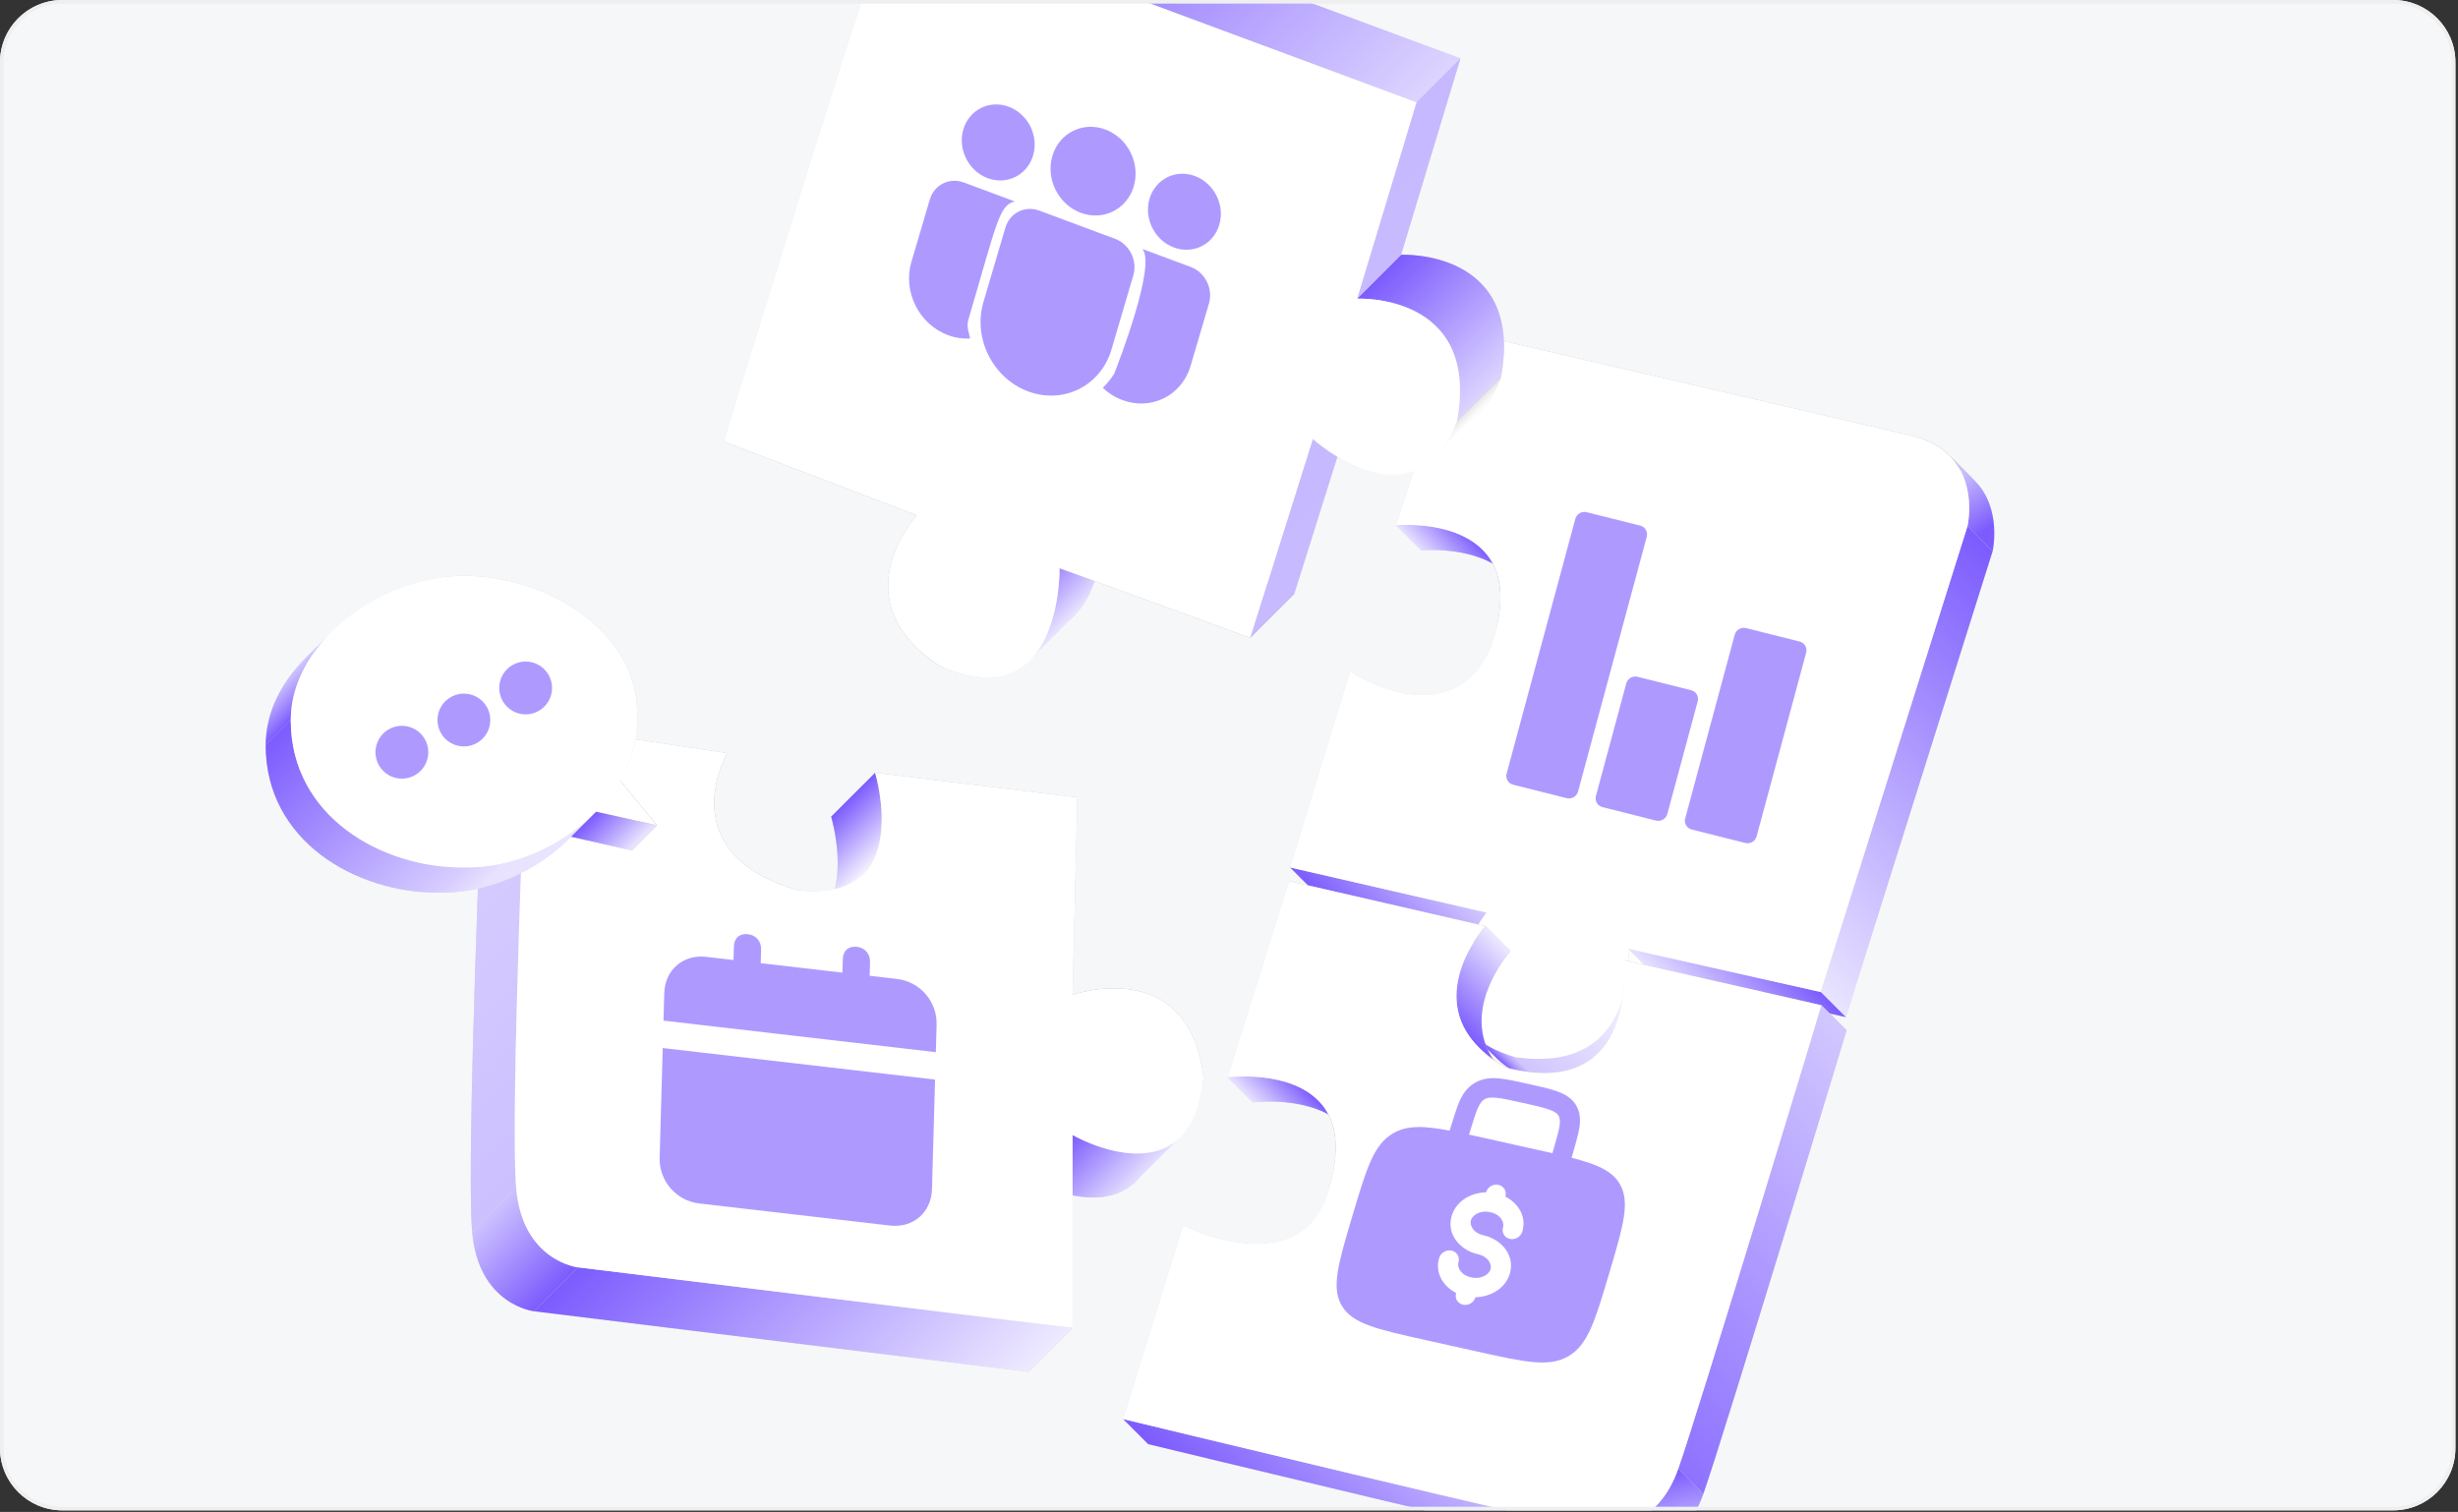 <svg width="686" height="422" viewBox="0 0 686 422" fill="none" xmlns="http://www.w3.org/2000/svg">
<rect x="0" y="0" width="686" height="422" fill="#333333" stroke="none"/>
<g clip-path="url(#clip0_0_238)">
<path d="M0 17.39C0 7.786 7.786 0 17.39 0H667.889C677.494 0 685.28 7.786 685.28 17.39V404.176C685.28 413.78 677.494 421.566 667.889 421.566H17.39C7.786 421.566 0 413.78 0 404.176V17.39Z" fill="#F6F7F9"/>
<path d="M417.933 295.59C405.289 282.944 421.861 261.722 421.861 261.722L367.047 249.118L383.816 194.353C383.816 194.353 410.538 212.391 422.462 189.126L422.474 189.095C428.11 174.18 425.794 165.472 420.73 160.41C412.394 152.074 396.61 153.623 396.61 153.623L414.391 99.38C414.391 99.38 520.126 123.809 540.489 128.617C545.291 129.75 548.697 131.755 551.098 134.156C558.877 141.937 556.104 153.886 556.104 153.886L515.156 283.898L461.452 271.84C461.452 271.84 464.886 307.116 429.96 302.075L429.929 302.071C424.411 300.453 420.548 298.205 417.933 295.59Z" fill="#D9D9D9"/>
<path d="M389.601 146.614L407.382 92.371L414.391 99.38L396.61 153.623L389.601 146.614Z" fill="url(#paint0_linear_0_238)"/>
<path d="M413.722 153.401C405.385 145.066 389.601 146.614 389.601 146.614L396.61 153.623C396.61 153.623 412.394 152.074 420.731 160.41L413.722 153.401Z" fill="url(#paint1_linear_0_238)"/>
<path d="M407.382 92.371C407.382 92.371 513.117 116.8 533.48 121.607L540.489 128.616C520.126 123.809 414.391 99.38 414.391 99.38L407.382 92.371Z" fill="url(#paint2_linear_0_238)"/>
<path d="M376.807 187.345C376.807 187.345 403.529 205.382 415.453 182.117L422.462 189.126C410.538 212.391 383.816 194.353 383.816 194.353L376.807 187.345Z" fill="url(#paint3_linear_0_238)"/>
<path d="M415.465 182.086C421.1 167.173 418.785 158.465 413.724 153.403L420.731 160.409C425.794 165.472 428.11 174.18 422.474 189.095L415.465 182.086Z" fill="url(#paint4_linear_0_238)"/>
<path d="M360.038 242.109L376.807 187.344L383.816 194.353L367.047 249.118L360.038 242.109Z" fill="url(#paint5_linear_0_238)"/>
<path d="M415.453 182.117L415.465 182.086L422.474 189.095L422.462 189.126L415.453 182.117Z" fill="url(#paint6_linear_0_238)"/>
<path d="M414.852 254.713L360.038 242.109L367.047 249.118L421.861 261.722L414.852 254.713Z" fill="url(#paint7_linear_0_238)"/>
<path d="M533.48 121.607C538.282 122.741 541.688 124.746 544.089 127.147L551.094 134.152C548.694 131.753 545.289 129.749 540.489 128.616L533.48 121.607Z" fill="url(#paint8_linear_0_238)"/>
<path d="M544.089 127.147C551.868 134.928 549.096 146.877 549.096 146.877L556.104 153.886C556.104 153.886 558.877 141.937 551.098 134.156L544.089 127.147Z" fill="url(#paint9_linear_0_238)"/>
<path d="M410.925 288.581C398.28 275.935 414.852 254.713 414.852 254.713L421.861 261.722C421.861 261.722 405.289 282.944 417.933 295.59L410.925 288.581Z" fill="url(#paint10_linear_0_238)"/>
<path d="M422.92 295.062C417.404 293.444 413.541 291.197 410.926 288.583L417.934 295.59C420.548 298.205 424.411 300.453 429.929 302.071L422.92 295.062Z" fill="url(#paint11_linear_0_238)"/>
<path d="M422.951 295.066L422.92 295.062L429.929 302.071L429.96 302.075L422.951 295.066Z" fill="url(#paint12_linear_0_238)"/>
<path d="M454.444 264.831C454.444 264.831 457.877 300.107 422.951 295.066L429.96 302.075C464.886 307.116 461.452 271.84 461.452 271.84L454.444 264.831Z" fill="url(#paint13_linear_0_238)"/>
<path d="M549.096 146.877L508.147 276.889L515.156 283.898L556.104 153.886L549.096 146.877Z" fill="url(#paint14_linear_0_238)"/>
<path d="M508.147 276.889L454.443 264.831L461.452 271.84L515.156 283.898L508.147 276.889Z" fill="url(#paint15_linear_0_238)"/>
<path d="M414.852 254.713L360.038 242.109L376.807 187.344C376.807 187.344 403.529 205.382 415.453 182.117L415.465 182.086C430.38 142.613 389.601 146.614 389.601 146.614L407.382 92.371C407.382 92.371 513.117 116.8 533.48 121.607C553.843 126.415 549.095 146.877 549.095 146.877L508.147 276.889L454.443 264.831C454.443 264.831 457.877 300.107 422.951 295.066L422.92 295.062C390.719 285.618 414.852 254.713 414.852 254.713Z" fill="white"/>
<path d="M190.714 222.476L134.717 214.098C134.717 214.098 130.024 323.502 131.787 343.884C133.549 364.266 149.045 366 149.045 366L287.082 382.927V329.052C287.082 329.052 306.471 340.308 317.124 329.653C320.363 326.414 322.794 321.151 323.628 312.932C323.621 312.878 323.615 312.823 323.608 312.769C319.315 278.565 287.082 289.926 287.082 289.926L288.4 234.816L231.972 227.96C231.972 227.96 237.791 247.141 228.655 256.275C225.122 259.807 219.355 261.837 210.151 260.676L210.086 260.657C174.585 250.088 190.714 222.476 190.714 222.476Z" fill="#D9D9D9"/>
<path d="M300.665 222.551L244.237 215.695L231.971 227.96L288.4 234.816L300.665 222.551Z" fill="url(#paint16_linear_0_238)"/>
<path d="M299.347 277.661L300.665 222.551L288.4 234.816L287.082 289.926L299.347 277.661Z" fill="url(#paint17_linear_0_238)"/>
<path d="M335.893 300.667C335.887 300.613 335.88 300.558 335.873 300.504L323.608 312.769C323.615 312.824 323.621 312.878 323.628 312.932L335.893 300.667Z" fill="url(#paint18_linear_0_238)"/>
<path d="M335.873 300.503C331.58 266.3 299.347 277.66 299.347 277.66L287.082 289.926C287.082 289.926 319.315 278.565 323.608 312.769L335.873 300.503Z" fill="url(#paint19_linear_0_238)"/>
<path d="M329.39 317.387C332.628 314.149 335.059 308.885 335.893 300.666L323.628 312.932C322.794 321.151 320.363 326.414 317.124 329.653L329.39 317.387Z" fill="url(#paint20_linear_0_238)"/>
<path d="M244.237 215.695C244.237 215.695 250.057 234.875 240.92 244.01L228.657 256.273C237.79 247.138 231.971 227.96 231.971 227.96L244.237 215.695Z" fill="url(#paint21_linear_0_238)"/>
<path d="M299.347 316.787C299.347 316.787 318.734 328.042 329.388 317.389L317.124 329.653C306.471 340.308 287.082 329.053 287.082 329.053L299.347 316.787Z" fill="url(#paint22_linear_0_238)"/>
<path d="M240.92 244.01C237.388 247.541 231.62 249.571 222.416 248.411L210.15 260.676C219.354 261.837 225.122 259.807 228.655 256.275L240.92 244.01Z" fill="url(#paint23_linear_0_238)"/>
<path d="M222.351 248.392C186.85 237.822 202.98 210.21 202.98 210.21L190.714 222.476C190.714 222.476 174.585 250.088 210.086 260.657L222.351 248.392Z" fill="url(#paint24_linear_0_238)"/>
<path d="M222.416 248.411L222.351 248.392L210.086 260.657L210.151 260.676L222.416 248.411Z" fill="url(#paint25_linear_0_238)"/>
<path d="M202.98 210.211L146.982 201.833L134.717 214.098L190.714 222.476L202.98 210.211Z" fill="url(#paint26_linear_0_238)"/>
<path d="M299.347 370.662V316.787L287.082 329.053V382.927L299.347 370.662Z" fill="url(#paint27_linear_0_238)"/>
<path d="M146.982 201.833C146.982 201.833 142.289 311.237 144.052 331.619L131.786 343.884C130.024 323.502 134.717 214.098 134.717 214.098L146.982 201.833Z" fill="url(#paint28_linear_0_238)"/>
<path d="M161.31 353.735L299.347 370.661L287.081 382.927L149.045 366L161.31 353.735Z" fill="url(#paint29_linear_0_238)"/>
<path d="M144.052 331.619C145.815 352.001 161.31 353.735 161.31 353.735L149.045 366C149.045 366 133.549 364.267 131.786 343.884L144.052 331.619Z" fill="url(#paint30_linear_0_238)"/>
<path d="M202.98 210.211L146.982 201.833C146.982 201.833 142.289 311.237 144.052 331.619C145.815 352.001 161.31 353.735 161.31 353.735L299.347 370.662V316.787C299.347 316.787 332.315 335.925 335.893 300.667L335.873 300.504C331.58 266.3 299.347 277.661 299.347 277.661L300.665 222.551L244.237 215.695C244.237 215.695 255.427 252.573 222.416 248.411L222.351 248.392C186.85 237.822 202.98 210.211 202.98 210.211Z" fill="white"/>
<path d="M268.181 131.589L214.235 110.984C214.235 110.984 250.41 -6.847 255.973 -21.218C256.819 -23.406 257.99 -25.145 259.367 -26.521C267.036 -34.188 281.093 -30.607 281.093 -30.607L407.59 16.302L391.024 71.103C391.024 71.103 425.522 69.44 418.892 105.362L418.874 105.458C417.103 109.78 415.013 112.962 412.732 115.242C399.103 128.867 378.662 110.274 378.662 110.274L361.201 165.774L307.958 146.339C307.958 146.339 308.341 163.388 299.739 171.988C294.983 176.744 287.48 178.916 275.647 174.196C275.618 174.177 274.7 173.733 274.67 173.713C246.271 155.221 268.181 131.589 268.181 131.589Z" fill="#D9D9D9"/>
<path d="M263.382 186.462C263.352 186.443 262.434 185.999 262.405 185.979L274.67 173.714C274.7 173.733 275.618 174.177 275.647 174.196L263.382 186.462Z" fill="url(#paint31_linear_0_238)"/>
<path d="M287.474 184.254C282.718 189.009 275.215 191.182 263.382 186.462L275.647 174.196C287.481 178.916 294.983 176.744 299.74 171.988L287.474 184.254Z" fill="url(#paint32_linear_0_238)"/>
<path d="M262.405 185.979C234.006 167.487 255.916 143.855 255.916 143.855L268.181 131.589C268.181 131.589 246.271 155.221 274.67 173.713L262.405 185.979Z" fill="url(#paint33_linear_0_238)"/>
<path d="M255.916 143.855L201.97 123.249L214.235 110.983L268.181 131.589L255.916 143.855Z" fill="url(#paint34_linear_0_238)"/>
<path d="M295.693 158.604C295.693 158.604 296.076 175.65 287.476 184.251L299.739 171.988C308.341 163.388 307.958 146.339 307.958 146.339L295.693 158.604Z" fill="url(#paint35_linear_0_238)"/>
<path d="M348.936 178.04L295.693 158.604L307.958 146.339L361.201 165.774L348.936 178.04Z" fill="url(#paint36_linear_0_238)"/>
<path d="M201.97 123.249C201.97 123.249 238.144 5.418 243.707 -8.953L255.973 -21.218C250.41 -6.847 214.235 110.983 214.235 110.983L201.97 123.249Z" fill="url(#paint37_linear_0_238)"/>
<path d="M366.396 122.54L348.936 178.04L361.201 165.774L378.662 110.274L366.396 122.54Z" fill="url(#paint38_linear_0_238)"/>
<path d="M400.467 127.507C386.838 141.133 366.396 122.54 366.396 122.54L378.662 110.274C378.662 110.274 399.103 128.867 412.732 115.242L400.467 127.507Z" fill="url(#paint39_linear_0_238)"/>
<path d="M406.608 117.724C404.838 122.043 402.75 125.224 400.471 127.503L412.732 115.242C415.013 112.962 417.103 109.78 418.874 105.458L406.608 117.724Z" fill="url(#paint40_linear_0_238)"/>
<path d="M406.626 117.628L406.609 117.724L418.874 105.458L418.892 105.362L406.626 117.628Z" fill="url(#paint41_linear_0_238)"/>
<path d="M378.758 83.368C378.758 83.368 413.256 81.706 406.626 117.628L418.892 105.362C425.522 69.44 391.024 71.103 391.024 71.103L378.758 83.368Z" fill="url(#paint42_linear_0_238)"/>
<path d="M268.828 -18.342L395.325 28.568L407.59 16.302L281.093 -30.607L268.828 -18.342Z" fill="url(#paint43_linear_0_238)"/>
<path d="M395.325 28.568L378.758 83.368L391.024 71.103L407.59 16.302L395.325 28.568Z" fill="url(#paint44_linear_0_238)"/>
<path d="M255.916 143.855L201.97 123.249C201.97 123.249 238.144 5.419 243.707 -8.953C249.27 -23.324 268.828 -18.341 268.828 -18.341L395.325 28.568L378.758 83.368C378.758 83.368 413.256 81.705 406.626 117.628L406.609 117.724C394.251 147.875 366.396 122.54 366.396 122.54L348.936 178.04L295.693 158.604C295.693 158.604 296.617 199.718 263.382 186.462C263.352 186.442 262.434 185.998 262.404 185.979C234.006 167.487 255.916 143.855 255.916 143.855Z" fill="white"/>
<path d="M376.523 342.787C382.088 327.826 379.862 319.132 374.844 314.115C366.288 305.56 349.612 307.701 349.612 307.701L366.793 252.924L421.552 265.494C421.552 265.494 404.663 284.311 419.745 299.389C421.68 301.323 424.141 303.195 427.231 304.959C427.257 304.974 427.25 304.97 427.249 304.969C427.249 304.968 427.25 304.969 427.251 304.97C427.259 304.974 427.264 304.976 427.269 304.979C464.712 314.641 460.22 275.004 460.22 275.004L515.359 287.592C515.359 287.592 481.345 399.977 475.397 416.938C469.45 433.9 455.863 433.98 451.81 433.9C447.757 433.819 320.431 403.08 320.431 403.08L337.189 349.032C337.189 349.032 366.824 363.998 376.499 342.852L376.523 342.787Z" fill="#D9D9D9"/>
<path d="M342.603 300.693L359.785 245.915L366.793 252.924L349.612 307.702L342.603 300.693Z" fill="url(#paint45_linear_0_238)"/>
<path d="M359.785 245.915L414.544 258.485L421.552 265.494L366.793 252.924L359.785 245.915Z" fill="url(#paint46_linear_0_238)"/>
<path d="M367.836 307.107C359.279 298.552 342.603 300.693 342.603 300.693L349.612 307.702C349.612 307.702 366.288 305.561 374.844 314.116L367.836 307.107Z" fill="url(#paint47_linear_0_238)"/>
<path d="M330.18 342.023C330.18 342.023 359.815 356.989 369.49 335.843L376.499 342.852C366.823 363.998 337.189 349.032 337.189 349.032L330.18 342.023Z" fill="url(#paint48_linear_0_238)"/>
<path d="M414.543 258.485C414.543 258.485 397.654 277.302 412.736 292.38L419.739 299.382C404.667 284.306 421.552 265.493 421.552 265.493L414.543 258.485Z" fill="url(#paint49_linear_0_238)"/>
<path d="M369.514 335.778C375.078 320.82 372.854 312.126 367.838 307.109L374.844 314.115C379.862 319.132 382.088 327.826 376.523 342.787L369.514 335.778Z" fill="url(#paint50_linear_0_238)"/>
<path d="M313.422 396.071L330.18 342.023L337.189 349.032L320.431 403.08L313.422 396.071Z" fill="url(#paint51_linear_0_238)"/>
<path d="M369.49 335.843L369.514 335.778L376.523 342.787L376.499 342.852L369.49 335.843Z" fill="url(#paint52_linear_0_238)"/>
<path d="M412.736 292.38C414.671 294.314 417.132 296.187 420.222 297.95L427.231 304.959C424.141 303.196 421.68 301.323 419.745 299.389L412.736 292.38Z" fill="url(#paint53_linear_0_238)"/>
<path d="M420.241 297.96C420.241 297.96 420.243 297.962 420.242 297.961L427.249 304.969C427.25 304.97 427.257 304.974 427.231 304.959L420.222 297.95C420.236 297.958 420.241 297.961 420.242 297.961L420.241 297.96Z" fill="url(#paint54_linear_0_238)"/>
<path d="M420.24 297.96C420.24 297.959 420.241 297.96 420.242 297.961L427.25 304.969C427.25 304.969 427.25 304.969 427.251 304.97L427.25 304.969C427.249 304.969 427.249 304.969 427.249 304.969L420.24 297.96Z" fill="url(#paint55_linear_0_238)"/>
<path d="M420.242 297.961C420.25 297.965 420.255 297.968 420.26 297.971L427.269 304.98C427.263 304.976 427.259 304.974 427.251 304.97L420.242 297.961Z" fill="url(#paint56_linear_0_238)"/>
<path d="M420.26 297.971C457.703 307.632 453.211 267.995 453.211 267.995L460.22 275.004C460.22 275.004 464.712 314.641 427.269 304.98L420.26 297.971Z" fill="url(#paint57_linear_0_238)"/>
<path d="M453.211 267.995L508.35 280.583L515.359 287.592L460.22 275.004L453.211 267.995Z" fill="url(#paint58_linear_0_238)"/>
<path d="M444.801 426.891C440.748 426.811 313.422 396.071 313.422 396.071L320.431 403.08C320.431 403.08 447.757 433.819 451.81 433.9L444.801 426.891Z" fill="url(#paint59_linear_0_238)"/>
<path d="M508.35 280.583C508.35 280.583 474.336 392.968 468.389 409.929L475.397 416.938C481.345 399.977 515.359 287.592 515.359 287.592L508.35 280.583Z" fill="url(#paint60_linear_0_238)"/>
<path d="M468.389 409.929C462.441 426.891 448.854 426.972 444.801 426.891L451.81 433.9C455.863 433.981 469.45 433.9 475.398 416.938L468.389 409.929Z" fill="url(#paint61_linear_0_238)"/>
<path d="M184.1 323.12C183.918 329.621 188.719 335.165 195.179 335.913L248.384 342.075C254.845 342.823 259.925 338.424 260.107 331.923L260.965 301.329L184.958 292.526L184.1 323.12ZM250.315 273.239L242.714 272.358L242.821 268.534C242.886 266.24 241.409 264.534 239.128 264.27C236.848 264.006 235.285 265.359 235.221 267.654L235.113 271.478L212.311 268.837L212.419 265.013C212.483 262.718 211.006 261.012 208.726 260.748C206.445 260.484 204.882 261.838 204.818 264.132L204.711 267.957L197.11 267.076C190.649 266.328 185.569 270.727 185.387 277.229L185.173 284.877L261.18 293.68L261.394 286.032C261.576 279.531 256.775 273.987 250.315 273.239Z" fill="#AE9AFF"/>
<path d="M369.514 335.778C384.569 295.304 342.603 300.693 342.603 300.693L359.784 245.915L414.543 258.485C414.543 258.485 393.042 282.44 420.222 297.95C420.267 297.976 420.216 297.945 420.26 297.971C457.703 307.632 453.211 267.995 453.211 267.995L508.35 280.583C508.35 280.583 474.336 392.968 468.389 409.929C462.441 426.891 448.854 426.972 444.801 426.891C440.748 426.81 313.422 396.071 313.422 396.071L330.18 342.023C330.18 342.023 359.815 356.989 369.49 335.843L369.514 335.778Z" fill="white"/>
<path d="M170.833 205.895C171.261 212.522 169.441 218.994 166.036 224.83L176.294 237.369L159.347 233.538C149.869 243.237 135.791 249.598 121.892 249.141C99.651 249.141 74.144 235 74.144 208C74.144 198.824 78.576 190.365 85.346 183.593C94.984 173.951 109.359 167.729 122.423 167.729C146.431 167.729 170.833 183.654 170.833 205.895Z" fill="#D9D9D9"/>
<path d="M177.842 198.886C177.842 176.645 153.439 160.72 129.432 160.72L122.423 167.729C146.431 167.729 170.833 183.654 170.833 205.894L177.842 198.886Z" fill="url(#paint62_linear_0_238)"/>
<path d="M173.045 217.821C176.45 211.985 178.27 205.513 177.842 198.886L170.833 205.895C171.261 212.522 169.441 218.994 166.036 224.829L173.045 217.821Z" fill="url(#paint63_linear_0_238)"/>
<path d="M183.303 230.36L173.045 217.821L166.036 224.829L176.294 237.369L183.303 230.36Z" fill="url(#paint64_linear_0_238)"/>
<path d="M166.356 226.529L183.303 230.36L176.294 237.369L159.347 233.538L166.356 226.529Z" fill="url(#paint65_linear_0_238)"/>
<path d="M129.432 160.72C116.367 160.72 101.992 166.942 92.355 176.584L85.359 183.579C94.997 173.945 109.365 167.729 122.423 167.729L129.432 160.72Z" fill="url(#paint66_linear_0_238)"/>
<path d="M166.356 226.529C166.091 226.8 165.824 227.067 165.553 227.332L159.347 233.538C149.869 243.237 135.791 249.598 121.892 249.141L128.901 242.132C142.413 242.576 156.093 236.577 165.553 227.332L166.356 226.529Z" fill="url(#paint67_linear_0_238)"/>
<path d="M92.355 176.584C85.585 183.356 81.153 191.815 81.153 200.991L74.144 208C74.144 198.824 78.576 190.365 85.346 183.593L92.355 176.584Z" fill="url(#paint68_linear_0_238)"/>
<path d="M81.153 200.991C81.153 227.991 106.66 242.132 128.901 242.132L121.892 249.141C99.651 249.141 74.144 235 74.144 208L81.153 200.991Z" fill="url(#paint69_linear_0_238)"/>
<path d="M177.842 198.886C178.27 205.513 176.45 211.985 173.045 217.821L183.303 230.36L166.356 226.529C156.878 236.228 142.8 242.589 128.901 242.132C106.66 242.132 81.153 227.991 81.153 200.991C81.153 178.75 107.191 160.72 129.432 160.72C153.439 160.72 177.842 176.645 177.842 198.886Z" fill="white"/>
<g clip-path="url(#clip1_0_238)">
<path fill-rule="evenodd" clip-rule="evenodd" d="M426.781 302.596L426.408 302.513C423.188 301.796 420.502 301.198 418.286 301.005C415.948 300.802 413.722 301.003 411.613 302.243C409.503 303.483 408.245 305.33 407.286 307.473C406.634 308.928 405.51 312.504 404.579 315.578C397.261 314.197 392.662 314.06 388.754 316.357C383.329 319.547 381.357 326.185 377.413 339.46C373.469 352.736 371.496 359.374 374.471 364.433C377.445 369.492 384.204 370.996 397.723 374.005L412.062 377.196C425.58 380.205 432.34 381.709 437.765 378.519C443.19 375.33 445.162 368.692 449.106 355.416C453.051 342.14 455.023 335.502 452.048 330.443C449.906 326.8 445.801 325 438.621 323.154C439.519 320.073 440.527 316.471 440.767 314.924C441.121 312.647 441.049 310.504 439.892 308.537C438.736 306.57 436.898 305.464 434.736 304.666C432.688 303.91 430.002 303.313 426.781 302.596ZM433.267 321.874C434.137 318.89 435.038 315.671 435.229 314.442C435.489 312.768 435.312 311.987 434.981 311.425C434.65 310.862 434.054 310.327 432.465 309.74C430.801 309.126 428.482 308.604 425.026 307.835C421.57 307.066 419.247 306.555 417.448 306.398C415.729 306.248 414.909 306.468 414.305 306.823C413.702 307.178 413.111 307.788 412.406 309.363C411.888 310.518 410.884 313.715 409.982 316.691C411.387 316.997 412.876 317.328 414.457 317.68L428.796 320.871C430.378 321.223 431.866 321.555 433.267 321.874ZM418.228 330.717C419.712 331.047 420.565 332.497 420.132 333.955L420.121 333.991C423.737 335.826 426.106 339.575 424.861 343.765C424.427 345.223 422.872 346.137 421.388 345.807C419.903 345.476 419.05 344.026 419.484 342.568C419.885 341.216 418.916 339.002 415.961 338.344C413.007 337.687 410.924 339.222 410.522 340.574C410.12 341.926 411.09 344.14 414.044 344.798C419.008 345.903 422.898 350.371 421.374 355.499C420.129 359.69 415.965 361.985 411.775 362.082L411.765 362.118C411.331 363.576 409.776 364.49 408.292 364.16C406.807 363.829 405.954 362.379 406.388 360.921L406.398 360.885C402.782 359.051 400.414 355.302 401.659 351.112C402.092 349.653 403.647 348.739 405.131 349.07C406.616 349.4 407.469 350.85 407.036 352.308C406.634 353.66 407.603 355.875 410.558 356.532C413.512 357.19 415.596 355.654 415.997 354.303C416.399 352.951 415.43 350.736 412.475 350.078C407.511 348.974 403.621 344.506 405.145 339.377C406.39 335.187 410.554 332.892 414.744 332.795L414.755 332.759C415.188 331.301 416.743 330.386 418.228 330.717Z" fill="#AE9AFF"/>
</g>
<circle cx="112.163" cy="209.962" r="7.369" transform="rotate(-27.451 112.163 209.962)" fill="#AE9AFF"/>
<circle cx="129.467" cy="200.973" r="7.369" transform="rotate(-27.451 129.467 200.973)" fill="#AE9AFF"/>
<circle cx="146.701" cy="192.02" r="7.369" transform="rotate(-27.451 146.701 192.02)" fill="#AE9AFF"/>
<path d="M290.091 58.791C286.057 57.288 281.8 59.418 280.583 63.548L274.462 84.313C271.487 94.409 277.071 105.57 286.934 109.243C296.798 112.916 307.206 107.708 310.182 97.613L316.302 76.847C317.519 72.718 315.235 68.153 311.201 66.65L290.091 58.791ZM332.31 74.51L318.815 69.487C322.787 73.837 312.05 101.556 310.963 104.303C310.05 105.768 308.974 107.086 307.769 108.245C309.322 109.71 311.169 110.891 313.248 111.665C321.319 114.67 329.836 110.41 332.271 102.149L337.411 84.707C338.628 80.578 336.344 76.012 332.31 74.51ZM269.001 50.938C264.967 49.436 260.71 51.566 259.493 55.695L254.351 73.141C251.917 81.4 256.484 90.53 264.553 93.534C266.628 94.307 268.732 94.599 270.755 94.467C270.458 92.858 269.651 91.281 270.276 89.161C278.256 62.085 278.824 57.302 283.191 56.222L269.001 50.938ZM308.491 36.14C302.215 33.803 295.593 37.116 293.7 43.54C291.807 49.963 295.359 57.065 301.635 59.401C307.911 61.738 314.533 58.425 316.426 52.001C318.319 45.578 314.767 38.477 308.491 36.14ZM281.529 29.789C276.15 27.786 270.473 30.626 268.851 36.132C267.228 41.637 270.273 47.724 275.652 49.727C281.032 51.73 286.708 48.89 288.33 43.384C289.953 37.879 286.908 31.792 281.529 29.789ZM333.494 49.137C328.115 47.134 322.439 49.974 320.816 55.48C319.193 60.986 322.238 67.073 327.618 69.075C332.997 71.078 338.673 68.238 340.296 62.733C341.918 57.227 338.873 51.14 333.494 49.137Z" fill="#AE9AFF"/>
<path d="M457.767 146.712L442.816 142.96C441.441 142.615 440.025 143.446 439.656 144.815L420.484 215.925C420.115 217.295 420.931 218.686 422.307 219.031L437.258 222.784C438.634 223.129 440.049 222.298 440.419 220.928L459.591 149.818C459.96 148.449 459.143 147.058 457.767 146.712Z" fill="#AE9AFF"/>
<path d="M471.986 192.656L457.034 188.903C455.659 188.558 454.243 189.389 453.874 190.758L445.402 222.179C445.033 223.548 445.85 224.94 447.226 225.285L462.177 229.037C463.552 229.383 464.968 228.552 465.337 227.182L473.809 195.762C474.178 194.392 473.361 193.001 471.986 192.656Z" fill="#AE9AFF"/>
<path d="M502.255 179.065L487.303 175.312C485.928 174.967 484.512 175.798 484.143 177.168L470.321 228.433C469.952 229.802 470.769 231.194 472.144 231.539L487.096 235.291C488.471 235.636 489.887 234.805 490.256 233.436L504.078 182.171C504.447 180.801 503.63 179.41 502.255 179.065Z" fill="#AE9AFF"/>
</g>
<path d="M17.391 0.5H667.89C677.218 0.5 684.779 8.062 684.779 17.391V404.176C684.779 413.504 677.218 421.066 667.89 421.066H17.391C8.062 421.066 0.5 413.504 0.5 404.176V17.391C0.5 8.208 7.827 0.737 16.954 0.506L17.391 0.5Z" stroke="#EFEFEF"/>
<defs>
<linearGradient id="paint0_linear_0_238" x1="371.244" y1="128.257" x2="407.256" y2="92.245" gradientUnits="userSpaceOnUse">
<stop stop-color="#E2E0E0"/>
<stop offset="1" stop-color="#E2E0E0"/>
</linearGradient>
<linearGradient id="paint1_linear_0_238" x1="400.492" y1="158.228" x2="410.059" y2="149.156" gradientUnits="userSpaceOnUse">
<stop stop-color="#E8E2FF"/>
<stop offset="1" stop-color="#7C5CFE"/>
</linearGradient>
<linearGradient id="paint2_linear_0_238" x1="454.442" y1="139.432" x2="502.873" y2="91.001" gradientUnits="userSpaceOnUse">
<stop stop-color="#BBB8B8"/>
<stop offset="1" stop-color="#BBB7B8"/>
</linearGradient>
<linearGradient id="paint3_linear_0_238" x1="390.335" y1="200.872" x2="412.272" y2="178.935" gradientUnits="userSpaceOnUse">
<stop stop-color="#D5D3D3"/>
<stop offset="1" stop-color="#EEECEC"/>
</linearGradient>
<linearGradient id="paint4_linear_0_238" x1="404.505" y1="171.126" x2="417.976" y2="157.655" gradientUnits="userSpaceOnUse">
<stop stop-color="#E6E4E3"/>
<stop offset="0.5" stop-color="#B9B5B5"/>
<stop offset="1" stop-color="#9B878E"/>
</linearGradient>
<linearGradient id="paint5_linear_0_238" x1="341.062" y1="223.134" x2="376.829" y2="187.367" gradientUnits="userSpaceOnUse">
<stop stop-color="#E1DFDF"/>
<stop offset="1" stop-color="#E1DFDF"/>
</linearGradient>
<linearGradient id="paint6_linear_0_238" x1="417.92" y1="184.584" x2="417.941" y2="184.562" gradientUnits="userSpaceOnUse">
<stop stop-color="#E6E4E3"/>
<stop offset="1" stop-color="#E6E4E3"/>
</linearGradient>
<linearGradient id="paint7_linear_0_238" x1="381.896" y1="263.967" x2="403.001" y2="242.862" gradientUnits="userSpaceOnUse">
<stop stop-color="#7C5CFE"/>
<stop offset="1" stop-color="#D5CAFF"/>
</linearGradient>
<linearGradient id="paint8_linear_0_238" x1="539.709" y1="127.836" x2="542.244" y2="125.302" gradientUnits="userSpaceOnUse">
<stop stop-color="#BBB7B8"/>
<stop offset="0.5" stop-color="#A99EA0"/>
<stop offset="1" stop-color="#9B878E"/>
</linearGradient>
<linearGradient id="paint9_linear_0_238" x1="547.789" y1="131.516" x2="557.272" y2="145.792" gradientUnits="userSpaceOnUse">
<stop stop-color="#CDC1FF"/>
<stop offset="1" stop-color="#7C5CFE"/>
</linearGradient>
<linearGradient id="paint10_linear_0_238" x1="397.161" y1="274.817" x2="416.058" y2="255.919" gradientUnits="userSpaceOnUse">
<stop stop-color="#9B878E"/>
<stop offset="1" stop-color="#D3D2D2"/>
</linearGradient>
<linearGradient id="paint11_linear_0_238" x1="417.644" y1="295.3" x2="420.401" y2="292.543" gradientUnits="userSpaceOnUse">
<stop stop-color="#7C5CFE"/>
<stop offset="0.5" stop-color="#AE9AFF"/>
<stop offset="1" stop-color="#D2C7FF"/>
</linearGradient>
<linearGradient id="paint12_linear_0_238" x1="425.409" y1="297.551" x2="425.422" y2="297.537" gradientUnits="userSpaceOnUse">
<stop stop-color="#C1BFBF"/>
<stop offset="1" stop-color="#C1BFBF"/>
</linearGradient>
<linearGradient id="paint13_linear_0_238" x1="421.478" y1="293.594" x2="452.342" y2="262.73" gradientUnits="userSpaceOnUse">
<stop stop-color="#D0C5FF"/>
<stop offset="1" stop-color="white"/>
</linearGradient>
<linearGradient id="paint14_linear_0_238" x1="460.096" y1="228.839" x2="545.577" y2="143.358" gradientUnits="userSpaceOnUse">
<stop stop-color="#E9E4FF"/>
<stop offset="1" stop-color="#7C5CFE"/>
</linearGradient>
<linearGradient id="paint15_linear_0_238" x1="475.909" y1="286.296" x2="496.731" y2="265.474" gradientUnits="userSpaceOnUse">
<stop stop-color="#E7E1FF"/>
<stop offset="1" stop-color="#7C5CFE"/>
</linearGradient>
<linearGradient id="paint16_linear_0_238" x1="213.817" y1="246.115" x2="245.459" y2="277.757" gradientUnits="userSpaceOnUse">
<stop stop-color="#C2C0C0"/>
<stop offset="1" stop-color="#C2C0C0"/>
</linearGradient>
<linearGradient id="paint17_linear_0_238" x1="289.071" y1="234.145" x2="315.967" y2="261.041" gradientUnits="userSpaceOnUse">
<stop stop-color="#CCCCCC"/>
<stop offset="1" stop-color="#CCCCCC"/>
</linearGradient>
<linearGradient id="paint18_linear_0_238" x1="325.397" y1="310.98" x2="325.488" y2="311.072" gradientUnits="userSpaceOnUse">
<stop stop-color="#C2C0C0"/>
<stop offset="0.5" stop-color="#C2C0C0"/>
<stop offset="1" stop-color="#C2C0C0"/>
</linearGradient>
<linearGradient id="paint19_linear_0_238" x1="276.869" y1="300.139" x2="306.554" y2="329.823" gradientUnits="userSpaceOnUse">
<stop stop-color="#A79B9E"/>
<stop offset="1" stop-color="#C2C0C0"/>
</linearGradient>
<linearGradient id="paint20_linear_0_238" x1="319.873" y1="316.687" x2="324.981" y2="321.796" gradientUnits="userSpaceOnUse">
<stop stop-color="#D2D1D1"/>
<stop offset="0.5" stop-color="#EBE9E9"/>
<stop offset="1" stop-color="white"/>
</linearGradient>
<linearGradient id="paint21_linear_0_238" x1="230.291" y1="229.641" x2="242.79" y2="242.14" gradientUnits="userSpaceOnUse">
<stop stop-color="#7C5CFE"/>
<stop offset="1" stop-color="#F5F2FF"/>
</linearGradient>
<linearGradient id="paint22_linear_0_238" x1="278.256" y1="337.878" x2="293.578" y2="353.2" gradientUnits="userSpaceOnUse">
<stop stop-color="#7C5CFE"/>
<stop offset="1" stop-color="#E4DEFF"/>
</linearGradient>
<linearGradient id="paint23_linear_0_238" x1="207.605" y1="263.222" x2="214.657" y2="270.273" gradientUnits="userSpaceOnUse">
<stop stop-color="#C2C0C0"/>
<stop offset="0.5" stop-color="#E4E2E2"/>
<stop offset="1" stop-color="white"/>
</linearGradient>
<linearGradient id="paint24_linear_0_238" x1="182.541" y1="230.649" x2="211.318" y2="259.425" gradientUnits="userSpaceOnUse">
<stop stop-color="#ACA3A5"/>
<stop offset="1" stop-color="#B7B2B3"/>
</linearGradient>
<linearGradient id="paint25_linear_0_238" x1="211.859" y1="258.884" x2="211.901" y2="258.926" gradientUnits="userSpaceOnUse">
<stop stop-color="#B7B3B3"/>
<stop offset="1" stop-color="#B7B3B3"/>
</linearGradient>
<linearGradient id="paint26_linear_0_238" x1="116.715" y1="232.1" x2="148.902" y2="264.288" gradientUnits="userSpaceOnUse">
<stop stop-color="#C0BEBE"/>
<stop offset="1" stop-color="#C0BEBE"/>
</linearGradient>
<linearGradient id="paint27_linear_0_238" x1="288.878" y1="327.257" x2="315.815" y2="354.194" gradientUnits="userSpaceOnUse">
<stop stop-color="#CACACA"/>
<stop offset="1" stop-color="#CACACA"/>
</linearGradient>
<linearGradient id="paint28_linear_0_238" x1="133.674" y1="215.141" x2="197.102" y2="278.569" gradientUnits="userSpaceOnUse">
<stop stop-color="#D8CEFF"/>
<stop offset="1" stop-color="#CCC0FF"/>
</linearGradient>
<linearGradient id="paint29_linear_0_238" x1="102.038" y1="413.007" x2="179.519" y2="490.489" gradientUnits="userSpaceOnUse">
<stop stop-color="#7C5CFE"/>
<stop offset="1" stop-color="#EEEAFF"/>
</linearGradient>
<linearGradient id="paint30_linear_0_238" x1="127.481" y1="348.19" x2="147.168" y2="367.877" gradientUnits="userSpaceOnUse">
<stop stop-color="#CDC1FF"/>
<stop offset="1" stop-color="#7C5CFE"/>
</linearGradient>
<linearGradient id="paint31_linear_0_238" x1="263.855" y1="184.528" x2="264.585" y2="185.258" gradientUnits="userSpaceOnUse">
<stop stop-color="#A69A9D"/>
<stop offset="0.5" stop-color="#AEA5A7"/>
<stop offset="1" stop-color="#A69A9D"/>
</linearGradient>
<linearGradient id="paint32_linear_0_238" x1="257.764" y1="192.079" x2="268.706" y2="203.022" gradientUnits="userSpaceOnUse">
<stop stop-color="#B2ABAC"/>
<stop offset="0.5" stop-color="#E0DEDE"/>
<stop offset="1" stop-color="white"/>
</linearGradient>
<linearGradient id="paint33_linear_0_238" x1="248.532" y1="151.238" x2="272.839" y2="175.544" gradientUnits="userSpaceOnUse">
<stop stop-color="#C0BEBE"/>
<stop offset="1" stop-color="#A69A9D"/>
</linearGradient>
<linearGradient id="paint34_linear_0_238" x1="184.693" y1="140.525" x2="221.969" y2="177.801" gradientUnits="userSpaceOnUse">
<stop stop-color="#B3ACAD"/>
<stop offset="1" stop-color="#B3ACAD"/>
</linearGradient>
<linearGradient id="paint35_linear_0_238" x1="290.473" y1="163.824" x2="299.188" y2="172.54" gradientUnits="userSpaceOnUse">
<stop stop-color="#A38CFF"/>
<stop offset="1" stop-color="#EAE5FF"/>
</linearGradient>
<linearGradient id="paint36_linear_0_238" x1="278.665" y1="175.632" x2="315.004" y2="211.971" gradientUnits="userSpaceOnUse">
<stop stop-color="#B4ADAE"/>
<stop offset="1" stop-color="#B4ADAE"/>
</linearGradient>
<linearGradient id="paint37_linear_0_238" x1="209.878" y1="24.876" x2="255.11" y2="70.108" gradientUnits="userSpaceOnUse">
<stop stop-color="#E6E4E4"/>
<stop offset="1" stop-color="#E1E0DF"/>
</linearGradient>
<linearGradient id="paint38_linear_0_238" x1="353.289" y1="135.647" x2="372.309" y2="154.667" gradientUnits="userSpaceOnUse">
<stop stop-color="#C7B9FF"/>
<stop offset="1" stop-color="#C8BAFF"/>
</linearGradient>
<linearGradient id="paint39_linear_0_238" x1="356.147" y1="132.789" x2="375.666" y2="152.308" gradientUnits="userSpaceOnUse">
<stop stop-color="#C1BEBF"/>
<stop offset="1" stop-color="white"/>
</linearGradient>
<linearGradient id="paint40_linear_0_238" x1="403.163" y1="121.17" x2="404.983" y2="122.99" gradientUnits="userSpaceOnUse">
<stop stop-color="#E8E6E5"/>
<stop offset="0.5" stop-color="#F5F4F4"/>
<stop offset="1" stop-color="white"/>
</linearGradient>
<linearGradient id="paint41_linear_0_238" x1="408.407" y1="115.847" x2="408.446" y2="115.886" gradientUnits="userSpaceOnUse">
<stop stop-color="#D8D7D7"/>
<stop offset="1" stop-color="#D8D7D7"/>
</linearGradient>
<linearGradient id="paint42_linear_0_238" x1="370.408" y1="91.718" x2="401.472" y2="122.782" gradientUnits="userSpaceOnUse">
<stop stop-color="#7C5CFE"/>
<stop offset="1" stop-color="#DDD4FF"/>
</linearGradient>
<linearGradient id="paint43_linear_0_238" x1="225.901" y1="24.585" x2="312.604" y2="111.289" gradientUnits="userSpaceOnUse">
<stop stop-color="#7C5CFE"/>
<stop offset="1" stop-color="#DDD4FF"/>
</linearGradient>
<linearGradient id="paint44_linear_0_238" x1="382.981" y1="41.413" x2="401.8" y2="59.857" gradientUnits="userSpaceOnUse">
<stop stop-color="#C7B9FF"/>
<stop offset="1" stop-color="#C8BAFF"/>
</linearGradient>
<linearGradient id="paint45_linear_0_238" x1="323.767" y1="281.857" x2="359.746" y2="245.877" gradientUnits="userSpaceOnUse">
<stop stop-color="#E1E0DF"/>
<stop offset="1" stop-color="#E1E0DF"/>
</linearGradient>
<linearGradient id="paint46_linear_0_238" x1="381.623" y1="267.754" x2="402.717" y2="246.659" gradientUnits="userSpaceOnUse">
<stop stop-color="#BBB8B8"/>
<stop offset="1" stop-color="#BBB8B8"/>
</linearGradient>
<linearGradient id="paint47_linear_0_238" x1="353.883" y1="311.973" x2="363.292" y2="302.563" gradientUnits="userSpaceOnUse">
<stop stop-color="#E8E2FF"/>
<stop offset="1" stop-color="#7C5CFE"/>
</linearGradient>
<linearGradient id="paint48_linear_0_238" x1="343.466" y1="355.309" x2="366.211" y2="332.564" gradientUnits="userSpaceOnUse">
<stop stop-color="#D6D5D5"/>
<stop offset="1" stop-color="#EAE9E8"/>
</linearGradient>
<linearGradient id="paint49_linear_0_238" x1="397.988" y1="277.632" x2="415.839" y2="259.78" gradientUnits="userSpaceOnUse">
<stop stop-color="#7C5CFE"/>
<stop offset="1" stop-color="#EDE9FF"/>
</linearGradient>
<linearGradient id="paint50_linear_0_238" x1="358.563" y1="324.827" x2="372.06" y2="311.331" gradientUnits="userSpaceOnUse">
<stop stop-color="#E5E3E3"/>
<stop offset="0.5" stop-color="#BAB6B6"/>
<stop offset="1" stop-color="#9B878E"/>
</linearGradient>
<linearGradient id="paint51_linear_0_238" x1="294.801" y1="377.45" x2="330.204" y2="342.047" gradientUnits="userSpaceOnUse">
<stop stop-color="#E1DFDF"/>
<stop offset="1" stop-color="#E1DFDF"/>
</linearGradient>
<linearGradient id="paint52_linear_0_238" x1="371.944" y1="338.297" x2="371.988" y2="338.253" gradientUnits="userSpaceOnUse">
<stop stop-color="#E5E3E3"/>
<stop offset="1" stop-color="#E5E3E3"/>
</linearGradient>
<linearGradient id="paint53_linear_0_238" x1="417.861" y1="297.505" x2="418.819" y2="296.547" gradientUnits="userSpaceOnUse">
<stop stop-color="#9B878E"/>
<stop offset="0.5" stop-color="#A29398"/>
<stop offset="1" stop-color="#AA9FA1"/>
</linearGradient>
<linearGradient id="paint54_linear_0_238" x1="422.707" y1="300.435" x2="422.712" y2="300.431" gradientUnits="userSpaceOnUse">
<stop stop-color="#AA9FA1"/>
<stop offset="0.5" stop-color="#A79B9E"/>
<stop offset="1" stop-color="#9B878E"/>
</linearGradient>
<linearGradient id="paint55_linear_0_238" x1="422.719" y1="300.438" x2="422.719" y2="300.438" gradientUnits="userSpaceOnUse">
<stop stop-color="#9B878E"/>
<stop offset="0.5" stop-color="#B3ACAD"/>
<stop offset="1" stop-color="#A39599"/>
</linearGradient>
<linearGradient id="paint56_linear_0_238" x1="422.726" y1="300.446" x2="422.731" y2="300.441" gradientUnits="userSpaceOnUse">
<stop stop-color="#AEA6A8"/>
<stop offset="0.5" stop-color="#AAA0A2"/>
<stop offset="1" stop-color="#AA9FA2"/>
</linearGradient>
<linearGradient id="paint57_linear_0_238" x1="419.46" y1="297.17" x2="450.923" y2="265.707" gradientUnits="userSpaceOnUse">
<stop stop-color="#BAB6B6"/>
<stop offset="1" stop-color="white"/>
</linearGradient>
<linearGradient id="paint58_linear_0_238" x1="475.184" y1="289.968" x2="496.459" y2="268.692" gradientUnits="userSpaceOnUse">
<stop stop-color="#BBB8B8"/>
<stop offset="1" stop-color="#BBB8B8"/>
</linearGradient>
<linearGradient id="paint59_linear_0_238" x1="362.35" y1="438.231" x2="402.611" y2="391.506" gradientUnits="userSpaceOnUse">
<stop stop-color="#7C5CFE"/>
<stop offset="1" stop-color="#D5CAFF"/>
</linearGradient>
<linearGradient id="paint60_linear_0_238" x1="420.322" y1="361.863" x2="504.976" y2="277.209" gradientUnits="userSpaceOnUse">
<stop stop-color="#8E72FF"/>
<stop offset="1" stop-color="#D2C7FF"/>
</linearGradient>
<linearGradient id="paint61_linear_0_238" x1="453.86" y1="413.847" x2="458.099" y2="431.269" gradientUnits="userSpaceOnUse">
<stop stop-color="#7C5CFE"/>
<stop offset="1" stop-color="#CDC1FF"/>
</linearGradient>
<linearGradient id="paint62_linear_0_238" x1="106.334" y1="183.818" x2="149.622" y2="227.106" gradientUnits="userSpaceOnUse">
<stop stop-color="#CACACA"/>
<stop offset="1" stop-color="#CACACA"/>
</linearGradient>
<linearGradient id="paint63_linear_0_238" x1="167.743" y1="208.984" x2="174.812" y2="216.053" gradientUnits="userSpaceOnUse">
<stop stop-color="#C6C5C5"/>
<stop offset="0.5" stop-color="#DFDDDD"/>
<stop offset="1" stop-color="#F2F0F0"/>
</linearGradient>
<linearGradient id="paint64_linear_0_238" x1="163.436" y1="227.43" x2="174.834" y2="238.828" gradientUnits="userSpaceOnUse">
<stop stop-color="#A09095"/>
<stop offset="1" stop-color="#A09095"/>
</linearGradient>
<linearGradient id="paint65_linear_0_238" x1="154.381" y1="238.503" x2="164.77" y2="248.892" gradientUnits="userSpaceOnUse">
<stop stop-color="#7C5CFE"/>
<stop offset="1" stop-color="#ECE7FF"/>
</linearGradient>
<linearGradient id="paint66_linear_0_238" x1="81.195" y1="187.743" x2="91.802" y2="198.351" gradientUnits="userSpaceOnUse">
<stop stop-color="white"/>
<stop offset="1" stop-color="#CACACA"/>
</linearGradient>
<linearGradient id="paint67_linear_0_238" x1="117.477" y1="253.555" x2="128.403" y2="264.481" gradientUnits="userSpaceOnUse">
<stop stop-color="#D6CCFF"/>
<stop offset="0.5" stop-color="#E8E2FF"/>
<stop offset="1" stop-color="#E9E4FF"/>
</linearGradient>
<linearGradient id="paint68_linear_0_238" x1="76.811" y1="192.127" x2="83.414" y2="198.73" gradientUnits="userSpaceOnUse">
<stop stop-color="#D2C7FF"/>
<stop offset="1" stop-color="#7C5CFE"/>
</linearGradient>
<linearGradient id="paint69_linear_0_238" x1="58.289" y1="223.855" x2="102.733" y2="268.299" gradientUnits="userSpaceOnUse">
<stop stop-color="#7C5CFE"/>
<stop offset="1" stop-color="#D6CCFF"/>
</linearGradient>
<clipPath id="clip0_0_238">
<path d="M0 17.39C0 7.786 7.786 0 17.39 0H667.889C677.494 0 685.28 7.786 685.28 17.39V404.176C685.28 413.78 677.494 421.566 667.889 421.566H17.39C7.786 421.566 0 413.78 0 404.176V17.39Z" fill="white"/>
</clipPath>
<clipPath id="clip1_0_238">
<rect width="88.137" height="88.137" fill="white" transform="matrix(0.976 0.217 -0.285 0.959 384.886 288.581)"/>
</clipPath>
</defs>
</svg>
